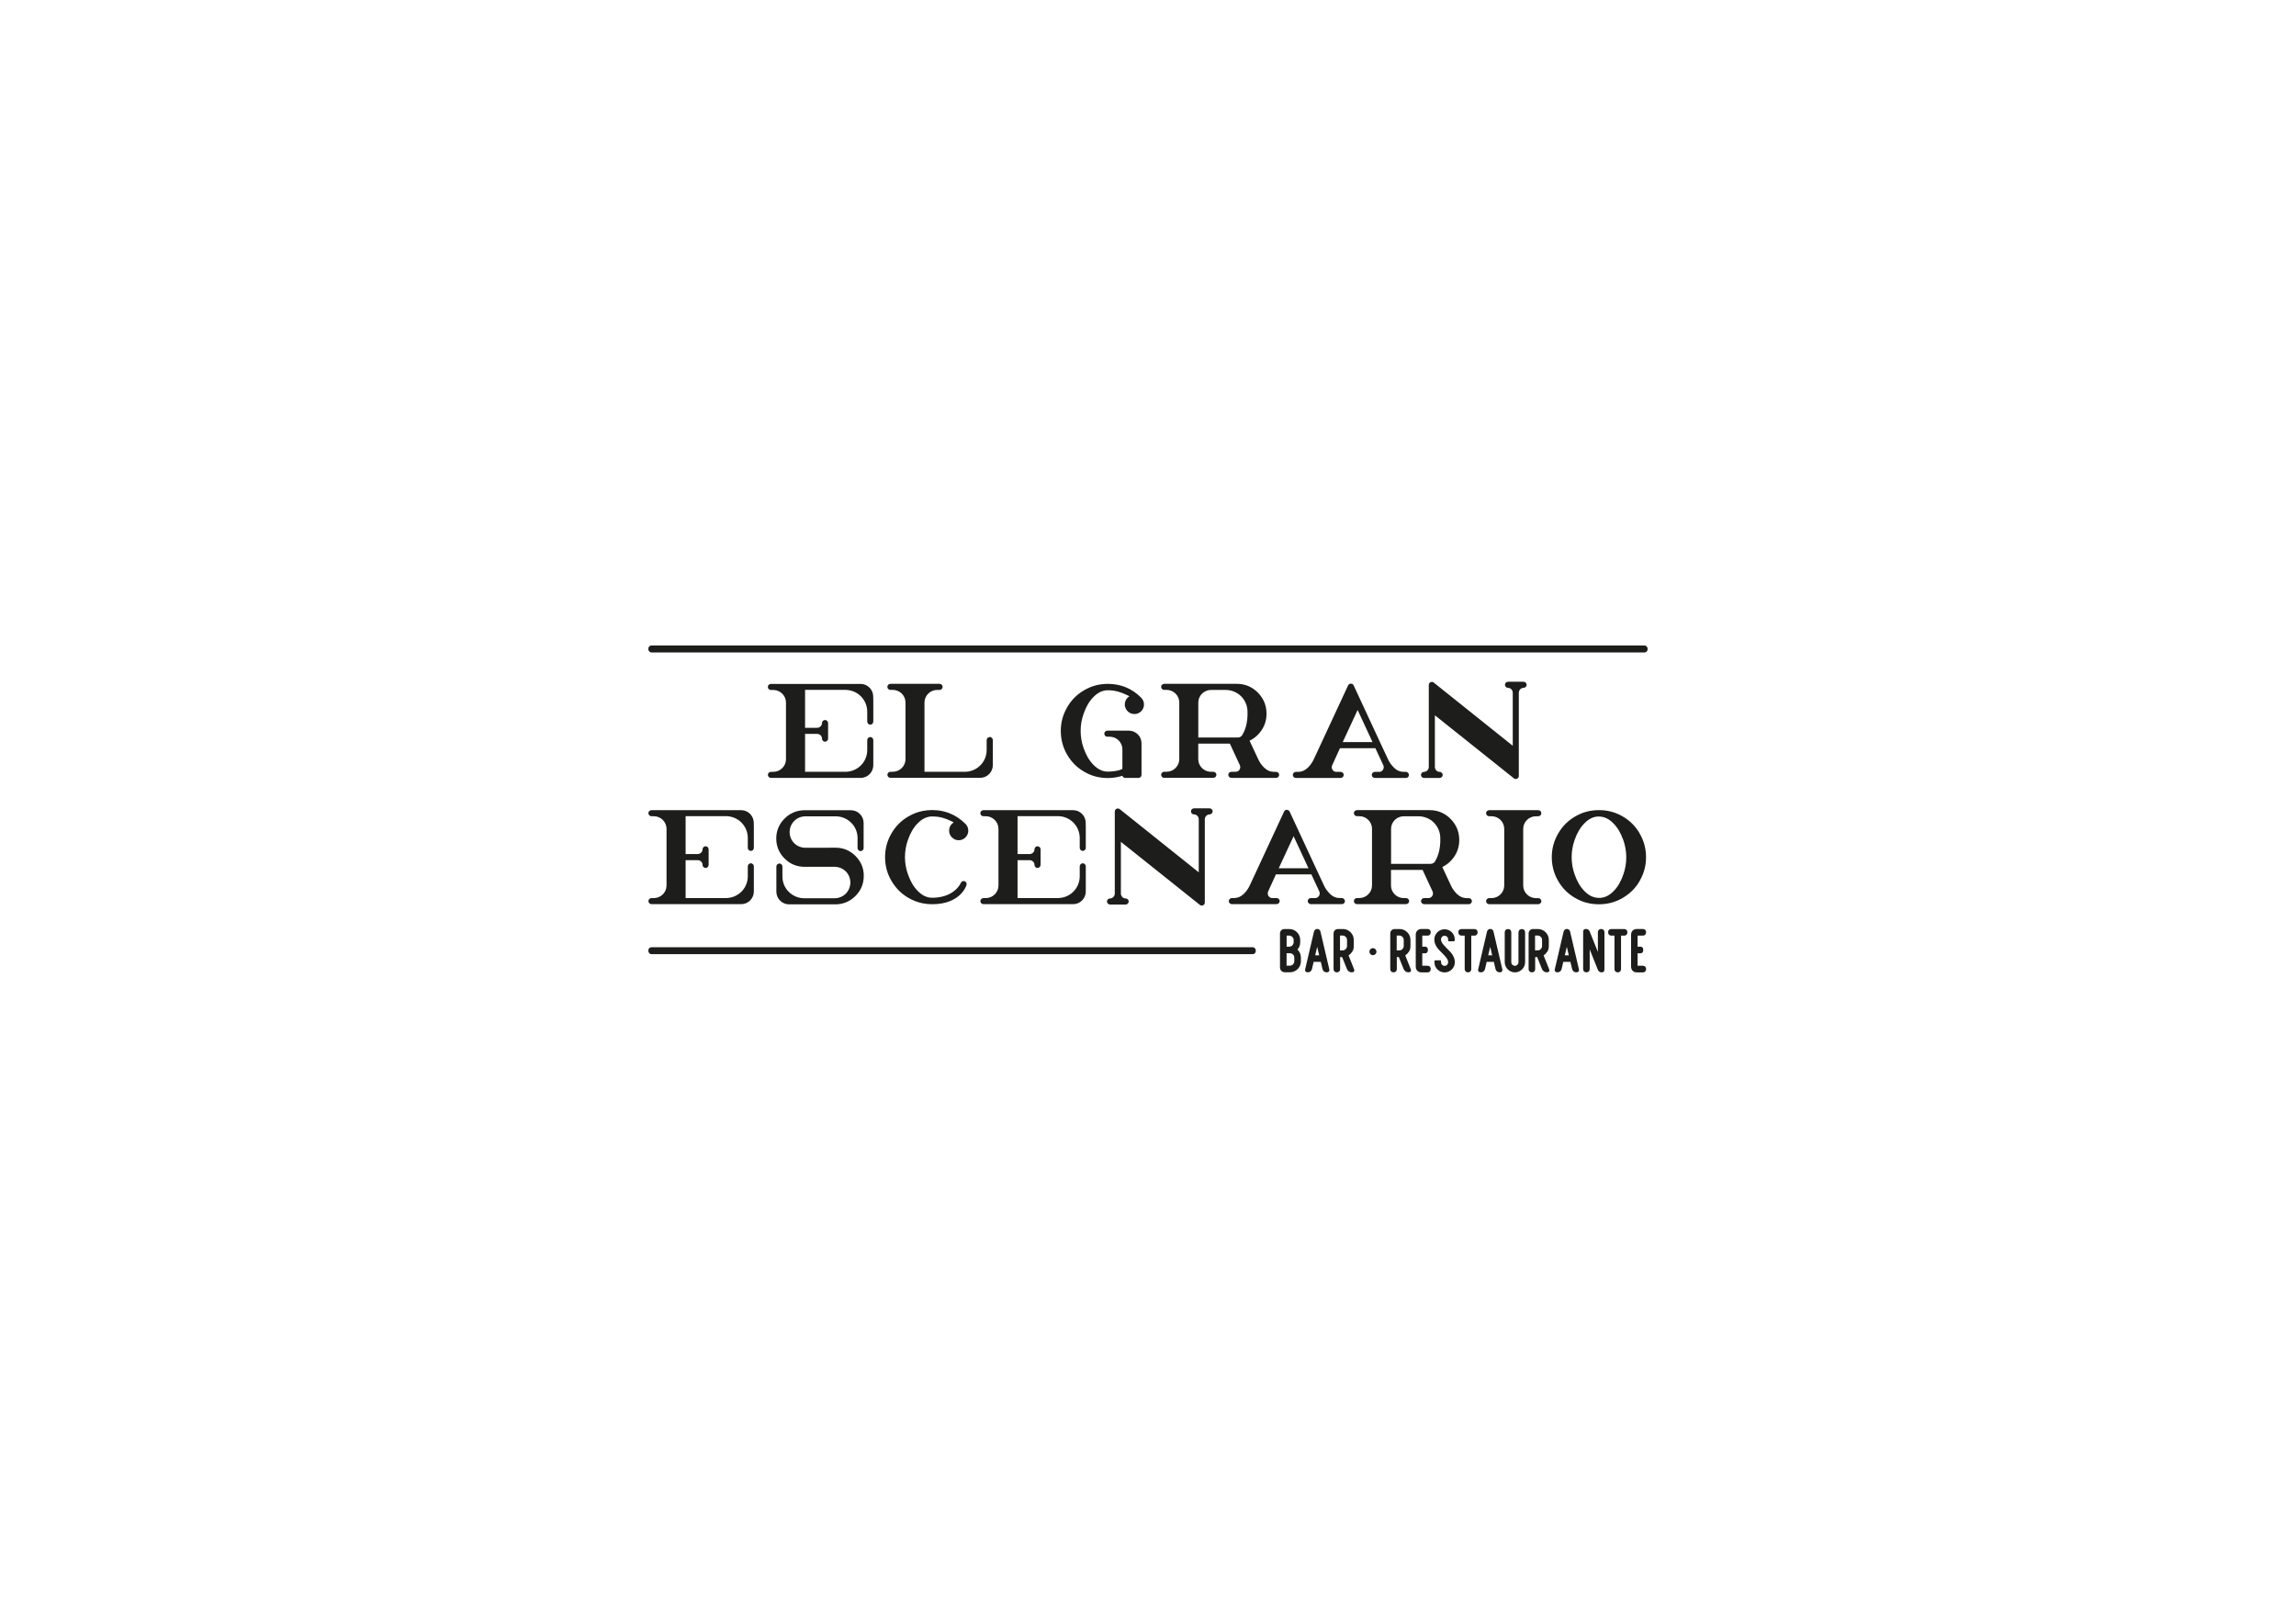 <?xml version="1.0" encoding="UTF-8"?>
<svg id="Capa_1" data-name="Capa 1" xmlns="http://www.w3.org/2000/svg" version="1.1" viewBox="0 0 595.28 419.53">
  <defs>
    <style>
      .cls-1 {
        fill: #1d1d1b;
        stroke-width: 0px;
      }
    </style>
  </defs>
  <rect class="cls-1" x="168.1" y="245.62" width="157.48" height="1.8" rx=".79" ry=".79"/>
  <rect class="cls-1" x="168.1" y="167.38" width="259.07" height="1.8" rx=".79" ry=".79"/>
  <g>
    <path class="cls-1" d="M223.95,227.13s0,0,0,0c0-2.02-.71-3.73-2.15-5.17-1.44-1.44-3.15-2.15-5.17-2.15l-4.11.02h-3.7c-1.08,0-2.13-.42-2.9-1.18,0,0,0,0-.01-.01,0,0,0,0-.01-.01-.76-.76-1.17-1.8-1.17-2.87s.42-2.11,1.17-2.87c0,0,0,0,.01-.01,0,0,0,0,.01-.01.77-.77,1.82-1.19,2.9-1.19h5.14s.05,0,.09,0h2.63c1.34,0,2.63.48,3.65,1.33.12.11.23.22.35.33.14.14.26.27.39.41.82,1,1.27,2.27,1.27,3.57v2.56c0,.39.28.75.67.8.49.07.9-.31.9-.78v-5.89s0,0,0-.01v-.61c0-1.8-1.47-3.29-3.27-3.29,0,0-.01,0-.02,0h-12.27c-1.97.08-3.64.83-5.02,2.25-1.37,1.42-2.07,3.12-2.07,5.09s.73,3.76,2.17,5.19c1.44,1.42,3.15,2.14,5.17,2.14h7.99c1.01.05,1.97.46,2.69,1.18,0,0,0,0,.01.01,0,0,0,0,.01.01.76.76,1.17,1.8,1.17,2.87s-.42,2.11-1.17,2.87c0,0,0,0-.01.01,0,0,0,0-.01.01-.77.77-1.82,1.19-2.9,1.19h-5.14s-.05,0-.09,0h-2.63c-1.34,0-2.63-.48-3.65-1.33-.12-.11-.23-.22-.35-.33-.14-.14-.26-.27-.39-.41-.82-1-1.27-2.27-1.27-3.57v-2.56c0-.39-.28-.75-.67-.8-.49-.07-.9.31-.9.78v5.89s0,0,0,.01v.61c0,1.8,1.47,3.29,3.27,3.29,0,0,.01,0,.02,0h12.27c1.76-.08,3.28-.68,4.57-1.82.15-.13.3-.28.45-.43,1.03-1.06,1.68-2.29,1.94-3.68.09-.46.13-.93.13-1.42,0,0,0,0,0,0Z"/>
    <path class="cls-1" d="M398.83,232.89h-.61c-1.8,0-3.29-1.45-3.3-3.25,0-.01,0-.03,0-.04v-4.26h0v-10.39s0-.03,0-.04c.01-1.8,1.5-3.25,3.3-3.25h.61c.43,0,.79-.35.79-.79s-.35-.79-.79-.79h-12.72c-.42,0-.79.32-.81.73-.03.46.33.84.79.84h.61c1.8,0,3.29,1.45,3.3,3.25,0,.01,0,.03,0,.04v11.91h0v2.74s0,.03,0,.04c-.01,1.8-1.5,3.25-3.3,3.25h-.61c-.43,0-.79.35-.79.79s.35.79.79.79h12.72c.42,0,.79-.32.81-.73.03-.46-.33-.84-.79-.84Z"/>
    <path class="cls-1" d="M348.68,233.6c-.03-.42-.4-.74-.82-.74h-.58c-.91,0-1.73-.37-2.33-.96-.02-.02-.06-.05-.1-.09h0c-.59-.58-1.07-1.21-1.44-1.9h0s-.17-.37-.17-.37l-1.94-4.15-6.94-14.94c-.28-.61-1.16-.61-1.44,0l-8.88,19.12c-.36.79-.87,1.51-1.51,2.17h0c-.09.07-.16.12-.21.17-.6.59-1.42.96-2.33.96h-.58c-.42,0-.79.32-.82.74-.03.46.33.84.79.84h11.58c.42,0,.79-.32.82-.74.03-.46-.33-.84-.79-.84h-.61s0,0,0,0,0,0,0,0h0s-.52,0-.52,0c-.03,0-.06,0-.08,0-.84-.06-1.34-.97-.98-1.73.48-1.03,2.01-4.41,2.01-4.41h9.19s0,0,0,0c0,0,.16.34.37.81.42.91,1.57,3.35,1.68,3.6.35.76-.15,1.67-.98,1.73-.03,0-.06,0-.08,0h-.53s0,0,0,0h-.61c-.45,0-.81.38-.79.84.03.42.4.74.82.74h8.04c.45,0,.81-.38.79-.84ZM335.39,216.83l3.86,8.32h0-7.72l3.86-8.32Z"/>
    <path class="cls-1" d="M381.62,233.63c-.03-.42-.4-.74-.82-.74h-.58c-.91,0-1.73-.37-2.33-.96-.04-.04-.12-.1-.21-.17h0c-.64-.65-1.15-1.37-1.51-2.17l-2.22-4.76c1.31-.66,2.38-1.61,3.19-2.86.8-1.24,1.2-2.63,1.2-4.15,0-2.12-.75-3.95-2.25-5.48-1.51-1.51-3.32-2.27-5.48-2.27h-18.78c-.42,0-.79.32-.81.73-.03.46.33.84.79.84h.61c1.78,0,3.25,1.41,3.3,3.18,0,.04,0,.07,0,.11v14.65s0,.02,0,.04c-.01,1.8-1.5,3.25-3.3,3.25h-.61c-.43,0-.79.35-.79.79s.35.79.79.79h12.72c.42,0,.79-.32.81-.73.03-.46-.33-.84-.79-.84h-.61c-1.8,0-3.29-1.45-3.3-3.25,0-.01,0-.03,0-.04v-4.02s2.57,0,2.57,0h0s5.62,0,5.62,0l.36.77.68,1.47s1.07,2.31,1.55,3.34c.35.76-.15,1.67-.98,1.73-.03,0-.06,0-.08,0h-.53s0,0,0,0h-.61c-.45,0-.81.38-.79.84.03.42.4.74.82.74h11.58c.45,0,.81-.38.79-.84ZM360.66,224.01v-3.16h0s0-5.9,0-5.9c0-.01,0-.03,0-.04.01-1.8,1.5-3.25,3.3-3.25h3.77c1.5,0,2.96.58,4.02,1.64,0,0,.01.01.02.02s.01.01.02.02c.89.9,1.44,2.07,1.59,3.31.02.18.03.36.04.54,0,.04,0,.08,0,.12,0,0,0,0,0,0v1.02c-.05,1.36-.28,2.6-.71,3.69-.16.41-.34.8-.56,1.17-.02.04-.11.18-.12.21-.23.35-.63.59-1.07.59h-10.3Z"/>
    <path class="cls-1" d="M314.4,210.34c-.02-.42-.39-.74-.81-.74h-2s-2,0-2,0c-.42,0-.79.32-.81.74-.03.46.34.84.79.84.68,0,1.23.59,1.23,1.27v1.89s0,11.86,0,11.86c0,0,0,0,0,0l-20.48-16.38c-.52-.42-1.29-.05-1.29.62v19.37h0v1.89c0,.68-.56,1.27-1.23,1.27-.45,0-.82.38-.79.84.02.42.39.74.81.74h2s2,0,2,0c.42,0,.79-.32.81-.74.03-.46-.34-.84-.79-.84-.68,0-1.23-.59-1.23-1.27v-1.89s0-11.51,0-11.51c0,0,0,0,0,0l20.49,16.35c.51.41,1.27.04,1.27-.61v-12.35s0-7.35,0-7.35h0v-1.89c0-.68.56-1.27,1.23-1.27.45,0,.82-.38.79-.84Z"/>
    <path class="cls-1" d="M251.04,215.4s0-.02,0-.04c0-.67-.24-1.24-.73-1.73-1.27-1.27-2.68-2.2-4.23-2.79-.18-.07-.37-.13-.55-.2-.28-.09-.56-.17-.85-.24-.48-.12-.97-.2-1.47-.26-.1-.01-.2-.02-.3-.03-.41-.04-.82-.06-1.24-.06h0c-.83,0-1.63.08-2.41.23-1.3.25-2.53.72-3.7,1.4-1.88,1.08-3.36,2.56-4.44,4.44-1.03,1.77-1.58,3.67-1.64,5.73,0,.13,0,.27,0,.41,0,0,0,0,0,0s0,0,0,0c0,.14,0,.27,0,.41.06,2.06.6,3.96,1.64,5.73,1.09,1.88,2.56,3.36,4.44,4.44,1.17.68,2.4,1.14,3.7,1.4.78.15,1.58.23,2.41.23h0c7.46,0,8.89-4.91,8.89-4.91.15-.39,0-.85-.38-1.03-.42-.2-.9,0-1.07.42,0,0-1.6,3.84-7.44,3.84-1.29,0-2.49-.54-3.59-1.63-.62-.59-1.16-1.3-1.64-2.13-.38-.67-.72-1.42-1.01-2.25,0-.01-.01-.03-.02-.04-.52-1.45-.78-2.97-.78-4.49,0-1.52.26-3.04.78-4.49,0-.01.01-.03.02-.04.29-.83.62-1.58,1.01-2.25.47-.83,1.02-1.54,1.64-2.13,1.1-1.09,2.31-1.63,3.59-1.63.59,0,1.16.04,1.72.12.31.05.62.12.94.21.75.2,1.51.5,2.3.88.21.1.43.21.64.32-.16.1-.32.23-.46.37-.49.49-.72,1.06-.73,1.73,0,.01,0,.02,0,.04,0,0,0,.01,0,.02,0,0,0,0,0,.01,0,0,0,0,0,.01,0,.68.25,1.24.73,1.72.49.49,1.07.73,1.76.73s1.25-.24,1.75-.73c.48-.48.72-1.05.73-1.72,0,0,0,0,0-.01,0,0,0,0,0,0,0,0,0-.01,0-.02Z"/>
    <path class="cls-1" d="M425.09,216.06c-1.1-1.87-2.58-3.34-4.47-4.41-.5-.29-1.02-.54-1.55-.74-.06-.03-.13-.05-.19-.08-.05-.02-.1-.04-.14-.05-.06-.02-.12-.04-.19-.07-.05-.02-.11-.04-.16-.05-.03,0-.06-.02-.09-.03-1.19-.38-2.43-.57-3.74-.56-.02,0-.03,0-.05,0,0,0,0,0,0,0,0,0,0,0,0,0-.03,0-.07,0-.1,0-2.16.02-4.16.56-5.99,1.63-1.88,1.08-3.36,2.56-4.44,4.44-.02.03-.04.07-.06.12-1.06,1.85-1.59,3.86-1.59,6.02s.54,4.26,1.64,6.14c1.08,1.88,2.56,3.36,4.44,4.44.42.24.85.46,1.29.65,0,0,.01,0,.02,0,.07.03.14.06.21.09.06.02.12.05.17.07.04.02.08.03.13.05.11.04.21.08.32.12.03,0,.06.02.09.03.08.03.16.05.25.08.04.01.09.03.13.04.06.02.13.04.19.05.99.28,2.03.42,3.1.44.03,0,.06,0,.09,0,.03,0,.07,0,.1,0,.03,0,.06,0,.09,0,.02,0,.05,0,.07,0,.03,0,.05,0,.08,0,0,0,.01,0,.02,0,2.17-.03,4.17-.59,6-1.67,1.87-1.1,3.34-2.58,4.41-4.47.02-.03.04-.07.05-.12,1.05-1.86,1.56-3.87,1.54-6.03-.02-2.22-.57-4.25-1.69-6.12ZM420.88,226.73s0,.03-.01.04c-.28.83-.61,1.58-.99,2.26-.47.83-1.01,1.54-1.62,2.14-1.03,1.02-2.14,1.57-3.34,1.65-.05,0-.1,0-.16,0-.08,0-.16,0-.24,0-1.29,0-2.49-.54-3.59-1.63-.62-.59-1.16-1.3-1.64-2.13-.38-.67-.72-1.42-1.01-2.25,0-.01-.01-.03-.02-.04-1.04-2.9-1.04-6.09,0-9,0-.01.01-.03.02-.04.29-.83.62-1.58,1.01-2.25.47-.83,1.02-1.54,1.64-2.13,1.03-1.02,2.16-1.56,3.35-1.62.08,0,.16,0,.24,0,1.29,0,2.5.52,3.61,1.6.62.59,1.17,1.29,1.65,2.11.39.67.73,1.42,1.03,2.24,0,.01.01.03.02.04,1.06,2.9,1.08,6.08.07,8.99Z"/>
    <path class="cls-1" d="M195.43,213.98v-.61c0-1.8-1.45-3.28-3.25-3.29-.01,0-.03,0-.04,0h-23.22c-.42,0-.79.32-.81.73-.03.46.33.84.79.84h.61c1.8,0,3.29,1.45,3.3,3.25,0,.01,0,.03,0,.04v14.65s0,.03,0,.04c-.01,1.8-1.5,3.25-3.3,3.25h-.58c-.42,0-.79.32-.81.73-.03.46.33.84.79.84h23.25s.03,0,.04,0c1.8-.01,3.25-1.49,3.25-3.29v-.61s0,0,0-.01v-5.89c0-.45-.38-.82-.84-.79-.42.03-.73.39-.73.81v2.54c0,1.49-.58,2.93-1.63,3.98,0,0-.01.01-.02.02s-.01.01-.02.02c-1.07,1.06-2.52,1.64-4.02,1.64h-10.43v-5.31h0v-4.52h3.13c.68,0,1.27.55,1.26,1.23,0,.46.38.82.84.79.42-.03.74-.39.74-.81v-4c0-.42-.32-.78-.74-.81-.46-.03-.84.34-.84.79,0,.68-.59,1.23-1.26,1.23h-3.13v-9.83h10.43c1.5,0,2.96.58,4.02,1.64,0,0,.01.01.02.02s.01.01.02.02c1.05,1.06,1.63,2.49,1.63,3.98v2.54c0,.42.32.79.73.81.46.03.84-.33.84-.79v-5.89s0,0,0-.01Z"/>
    <path class="cls-1" d="M281.49,213.98v-.61c0-1.8-1.45-3.28-3.25-3.29-.01,0-.03,0-.04,0h-23.22c-.42,0-.79.32-.81.73-.03.46.33.84.79.84h.61c1.8,0,3.29,1.45,3.3,3.25,0,.01,0,.03,0,.04v14.65s0,.03,0,.04c-.01,1.8-1.5,3.25-3.3,3.25h-.58c-.42,0-.79.32-.81.73-.03.46.33.84.79.84h23.25s.03,0,.04,0c1.8-.01,3.25-1.49,3.25-3.29v-.61s0,0,0-.01v-5.89c0-.45-.38-.82-.84-.79-.42.03-.73.39-.73.81v2.54c0,1.49-.58,2.93-1.63,3.98,0,0-.01.01-.02.02s-.01.01-.02.02c-1.07,1.06-2.52,1.64-4.02,1.64h-10.43v-5.31h0v-4.52h3.13c.68,0,1.27.55,1.26,1.23,0,.46.38.82.84.79.42-.03.74-.39.74-.81v-4c0-.42-.32-.78-.74-.81-.46-.03-.84.34-.84.79,0,.68-.59,1.23-1.26,1.23h-3.13v-9.83h10.43c1.5,0,2.96.58,4.02,1.64,0,0,.01.01.02.02s.01.01.02.02c1.05,1.06,1.63,2.49,1.63,3.98v2.54c0,.42.32.79.73.81.46.03.84-.33.84-.79v-5.89s0,0,0-.01Z"/>
  </g>
  <g>
    <path class="cls-1" d="M365.28,200.88c-.03-.42-.4-.74-.82-.74h-.58c-.91,0-1.73-.37-2.33-.96-.02-.02-.06-.05-.1-.09h0c-.59-.58-1.07-1.21-1.44-1.9h0s-.17-.37-.17-.37l-1.94-4.15-6.94-14.94c-.28-.61-1.16-.61-1.44,0l-8.88,19.12c-.36.79-.87,1.51-1.51,2.17h0c-.09.07-.16.12-.21.17-.6.59-1.42.96-2.33.96h-.58c-.42,0-.79.32-.82.74-.03.46.33.84.79.84h11.58c.42,0,.79-.32.82-.74.03-.46-.33-.84-.79-.84h-.61s0,0,0,0,0,0,0,0h0s-.52,0-.52,0c-.03,0-.06,0-.08,0-.84-.06-1.34-.97-.98-1.73.48-1.03,2.01-4.41,2.01-4.41h9.19s0,0,0,0c0,0,.16.34.37.81.42.91,1.57,3.35,1.68,3.6.35.76-.15,1.67-.98,1.73-.03,0-.06,0-.08,0h-.53s0,0,0,0h-.61c-.45,0-.81.38-.79.84.03.42.4.74.82.74h8.04c.45,0,.81-.38.79-.84ZM351.99,184.1l3.86,8.32h0-7.72l3.86-8.32Z"/>
    <path class="cls-1" d="M331.65,200.88c-.03-.42-.4-.74-.82-.74h-.58c-.91,0-1.73-.37-2.33-.96-.04-.04-.12-.1-.21-.17h0c-.64-.65-1.15-1.37-1.51-2.17l-2.22-4.76c1.31-.66,2.38-1.61,3.19-2.86.8-1.24,1.2-2.63,1.2-4.15,0-2.12-.75-3.95-2.25-5.48-1.51-1.51-3.32-2.27-5.48-2.27h-18.78c-.42,0-.79.32-.81.73-.03.46.33.84.79.84h.61c1.78,0,3.25,1.41,3.3,3.18,0,.04,0,.07,0,.11v14.65s0,.02,0,.04c-.01,1.8-1.5,3.25-3.3,3.25h-.61c-.43,0-.79.35-.79.79s.35.79.79.79h12.72c.42,0,.79-.32.81-.73.03-.46-.33-.84-.79-.84h-.61c-1.8,0-3.29-1.45-3.3-3.25,0-.01,0-.03,0-.04v-4.02s2.57,0,2.57,0h0s5.62,0,5.62,0l.36.77.68,1.47s1.07,2.31,1.55,3.34c.35.76-.15,1.67-.98,1.73-.03,0-.06,0-.08,0h-.53s0,0,0,0h-.61c-.45,0-.81.38-.79.84.03.42.4.74.82.74h11.58c.45,0,.81-.38.79-.84ZM310.68,191.25v-3.16h0s0-5.9,0-5.9c0-.01,0-.03,0-.04.01-1.8,1.5-3.25,3.3-3.25h3.77c1.5,0,2.96.58,4.02,1.64,0,0,.01.01.02.02s.01.01.02.02c.89.9,1.44,2.07,1.59,3.31.02.18.03.36.04.54,0,.04,0,.08,0,.12,0,0,0,0,0,0v1.02c-.05,1.36-.28,2.6-.71,3.69-.16.41-.34.8-.56,1.17-.02.04-.11.18-.12.21-.23.35-.63.59-1.07.59h-10.3Z"/>
    <path class="cls-1" d="M395.81,177.52c-.02-.42-.39-.74-.81-.74h-2s-2,0-2,0c-.42,0-.79.32-.81.74-.03.46.34.84.79.84.68,0,1.23.59,1.23,1.27v1.89s0,11.86,0,11.86c0,0,0,0,0,0l-20.48-16.38c-.52-.42-1.29-.05-1.29.62v19.37h0v1.89c0,.68-.56,1.27-1.23,1.27-.45,0-.82.38-.79.84.02.42.39.74.81.74h2s2,0,2,0c.42,0,.79-.32.81-.74.03-.46-.34-.84-.79-.84-.68,0-1.23-.59-1.23-1.27v-1.89s0-11.51,0-11.51c0,0,0,0,0,0l20.49,16.35c.51.41,1.27.04,1.27-.61v-12.35s0-7.35,0-7.35h0v-1.89c0-.68.56-1.27,1.23-1.27.45,0,.82-.38.79-.84Z"/>
    <path class="cls-1" d="M226.4,181.24v-.61c0-1.8-1.45-3.28-3.25-3.29-.01,0-.03,0-.04,0h-23.22c-.42,0-.79.32-.81.73-.03.46.33.84.79.84h.61c1.8,0,3.29,1.45,3.3,3.25,0,.01,0,.03,0,.04v14.65s0,.03,0,.04c-.01,1.8-1.5,3.25-3.3,3.25h-.58c-.42,0-.79.32-.81.73-.03.46.33.84.79.84h23.25s.03,0,.04,0c1.8-.01,3.25-1.49,3.25-3.29v-.61s0,0,0-.01v-5.89c0-.45-.38-.82-.84-.79-.42.03-.73.39-.73.81v2.54c0,1.49-.58,2.93-1.63,3.98,0,0-.01.01-.02.02s-.01.01-.02.02c-1.07,1.06-2.52,1.64-4.02,1.64h-10.43v-5.31h0v-4.52h3.13c.68,0,1.27.55,1.26,1.23,0,.46.38.82.84.79.42-.03.74-.39.74-.81v-4c0-.42-.32-.78-.74-.81-.46-.03-.84.34-.84.79,0,.68-.59,1.23-1.26,1.23h-3.13v-9.83h10.43c1.5,0,2.96.58,4.02,1.64,0,0,.01.01.02.02s.01.01.02.02c1.05,1.06,1.63,2.49,1.63,3.98v2.54c0,.42.32.79.73.81.46.03.84-.33.84-.79v-5.89s0,0,0-.01Z"/>
    <path class="cls-1" d="M256.54,191.12c-.42.03-.73.39-.73.81v2.54c0,1.49-.58,2.93-1.63,3.98,0,0-.01.01-.02.02s-.01.01-.02.02c-1.07,1.06-2.52,1.64-4.02,1.64h-10.43v-17.98c.01-1.8,1.5-3.25,3.3-3.25h.61c.43,0,.79-.35.79-.79s-.35-.79-.79-.79h-12.72c-.42,0-.79.32-.81.73-.03.46.33.84.79.84h.61c1.8,0,3.29,1.45,3.3,3.25,0,.01,0,.03,0,.04v14.65s0,.03,0,.04c-.01,1.8-1.5,3.25-3.3,3.25h-.58c-.42,0-.79.32-.81.73-.03.46.33.84.79.84h23.25s.03,0,.04,0c1.8-.01,3.25-1.49,3.25-3.29v-.61s0,0,0-.01v-5.89c0-.45-.38-.82-.84-.79Z"/>
    <path class="cls-1" d="M295.87,180.91c-2.39-2.39-5.27-3.58-8.65-3.58-2.2,0-4.24.54-6.1,1.63-1.88,1.08-3.36,2.56-4.44,4.44-.02.03-.04.07-.06.12-1.06,1.85-1.59,3.86-1.59,6.02s.54,4.26,1.64,6.14c1.08,1.88,2.56,3.36,4.44,4.44,1.86,1.09,3.9,1.63,6.1,1.63,1.32,0,2.57-.2,3.78-.59,0,0,0,0,0,.01.1.32.4.54.75.54h3.43c.35,0,.65-.23.75-.54.02-.08.04-.24.04-.24h0v-8.18s0-.03,0-.04c-.01-1.8-1.49-3.25-3.29-3.25h-5.55c-.42,0-.79.32-.81.73-.03.46.33.84.79.84h.61c1.8,0,3.28,1.45,3.29,3.25v5.09c-.33.18-.74.33-.95.38-.91.22-1.85.33-2.83.33-1.29,0-2.49-.54-3.59-1.63-.62-.59-1.16-1.3-1.64-2.13-.38-.67-.72-1.42-1.01-2.25,0-.01-.01-.03-.02-.04-1.04-2.9-1.04-6.09,0-9,0-.01.01-.03.02-.04.29-.83.62-1.58,1.01-2.25.47-.83,1.02-1.54,1.64-2.13,1.03-1.02,2.16-1.56,3.35-1.62.08,0,.16,0,.24,0,.85-.02,1.74.1,2.66.35.75.2,1.51.5,2.3.88.21.1.43.21.64.32-.16.1-.32.23-.46.37-.5.5-.74,1.1-.73,1.8.01.79.4,1.53,1.07,2,.47.33,1.03.47,1.6.44.6-.04,1.12-.27,1.57-.72.33-.33.56-.75.67-1.2,0,0,0,0,0-.01.04-.16.06-.33.06-.5.01-.7-.23-1.29-.73-1.79Z"/>
  </g>
  <g>
    <path class="cls-1" d="M336.39,246.22c.29.26.51.58.66.94.15.36.23.74.23,1.14v.97c0,.4-.07.77-.22,1.11-.15.34-.35.64-.61.9s-.56.46-.9.61c-.34.15-.71.22-1.11.22h-1.29c-.38,0-.69-.12-.93-.36s-.36-.55-.36-.93v-8.73c0-.36.11-.64.33-.86s.51-.33.88-.33h1.19c.4,0,.77.07,1.11.22.34.15.64.35.9.61s.46.56.61.9c.15.34.22.71.22,1.11v.6c0,.74-.24,1.38-.73,1.9l.02-.02ZM335.4,243.74c0-.3-.11-.57-.34-.79-.23-.22-.49-.34-.79-.34h-.69v2.86h.69c.3,0,.57-.11.79-.34s.34-.49.34-.79v-.6ZM335.57,248.3c0-.3-.11-.57-.34-.79-.23-.22-.49-.34-.79-.34h-.87v3.23h.87c.3,0,.57-.11.79-.34s.34-.49.34-.79v-.97Z"/>
    <path class="cls-1" d="M340.69,241.54c.05-.2.15-.36.3-.48.15-.12.32-.18.54-.18.2,0,.37.06.52.18.15.12.24.28.3.48l2.28,9.74c.07.26.04.47-.09.62-.13.15-.32.23-.59.23s-.49-.08-.68-.23c-.19-.15-.32-.36-.39-.62l-.44-1.87h-1.85l-.44,1.87c-.07.26-.2.47-.39.62-.19.15-.42.23-.68.23s-.46-.08-.59-.23c-.13-.15-.16-.36-.09-.62l2.28-9.74ZM341.51,245.49l-.52,2.22h1.03l-.52-2.22Z"/>
    <path class="cls-1" d="M350.99,245.33c0,.54-.12,1.01-.36,1.39-.24.38-.57.73-.99,1.03l1.41,3.53c.11.26.11.47,0,.62-.11.15-.3.23-.58.23s-.53-.08-.75-.23c-.23-.15-.39-.36-.5-.62l-1.25-3.11h-.52v3.11c0,.26-.08.47-.23.62s-.36.23-.62.23-.47-.08-.62-.23c-.15-.15-.23-.36-.23-.62v-9.19c0-.36.11-.64.33-.86s.51-.33.88-.33h1.19c.4,0,.77.07,1.11.22.34.15.64.35.9.61s.46.56.61.9c.15.34.22.71.22,1.11v1.59ZM347.42,242.59v3.85h.69c.3,0,.57-.11.79-.34s.34-.49.34-.79v-1.59c0-.3-.11-.57-.34-.79-.23-.22-.49-.34-.79-.34h-.69Z"/>
    <path class="cls-1" d="M356.6,246.13c.18.18.27.39.27.64s-.09.47-.27.64-.39.27-.64.27-.47-.09-.64-.27-.27-.39-.27-.64.09-.47.27-.64.39-.27.64-.27.47.09.64.27Z"/>
    <path class="cls-1" d="M365.69,245.33c0,.54-.12,1.01-.36,1.39-.24.38-.57.73-.99,1.03l1.41,3.53c.11.26.11.47,0,.62-.11.15-.3.23-.58.23s-.53-.08-.75-.23c-.23-.15-.39-.36-.5-.62l-1.25-3.11h-.52v3.11c0,.26-.08.47-.23.62s-.36.23-.62.23-.47-.08-.62-.23c-.15-.15-.23-.36-.23-.62v-9.19c0-.36.11-.64.33-.86s.51-.33.88-.33h1.19c.4,0,.77.07,1.11.22.34.15.64.35.9.61s.46.56.61.9c.15.34.22.71.22,1.11v1.59ZM362.12,242.59v3.85h.69c.3,0,.57-.11.79-.34s.34-.49.34-.79v-1.59c0-.3-.11-.57-.34-.79-.23-.22-.49-.34-.79-.34h-.69Z"/>
    <path class="cls-1" d="M367.47,251.73c-.27-.27-.41-.63-.41-1.08v-8.27c0-.45.14-.81.41-1.08s.63-.41,1.08-.41h1.55c.26,0,.47.08.62.23.15.15.23.36.23.62s-.08.48-.23.63c-.15.16-.36.24-.62.24h-1.35v2.86h.73c.21,0,.38.07.52.2.13.13.2.3.2.52v.26c0,.23-.07.4-.2.54s-.3.2-.52.2h-.73v3.23h1.35c.26,0,.47.08.62.23.15.15.23.36.23.62s-.08.48-.23.63c-.15.16-.36.24-.62.24h-1.55c-.45,0-.81-.14-1.08-.41Z"/>
    <path class="cls-1" d="M375.96,246.76c.22.24.42.5.6.77s.33.58.45.9c.12.32.18.68.18,1.08,0,.36-.07.7-.21,1.02-.14.32-.33.61-.57.84s-.52.43-.84.57c-.32.14-.66.21-1.02.21s-.69-.07-1.01-.2c-.32-.13-.6-.31-.84-.55-.24-.23-.44-.51-.58-.82s-.21-.65-.21-1.01v-.28c0-.19.09-.28.28-.28h1.15c.19,0,.28.09.28.28v.28c0,.24.09.44.27.62.18.17.39.26.64.26.26,0,.49-.09.66-.27s.27-.4.27-.66c0-.13-.02-.27-.06-.42-.04-.15-.11-.31-.22-.49-.11-.18-.26-.39-.47-.62-.21-.24-.47-.52-.78-.83l-.18-.18c-.21-.2-.43-.41-.64-.64-.22-.23-.42-.49-.6-.76s-.33-.58-.45-.9c-.12-.32-.18-.68-.18-1.08,0-.36.07-.7.21-1.02.14-.32.33-.61.57-.84s.52-.43.84-.57c.32-.14.66-.21,1.02-.21s.69.07,1.01.2c.32.13.6.31.84.55.24.23.44.51.58.82s.21.65.21,1.01v.26c0,.19-.09.28-.26.28h-1.17c-.19,0-.28-.09-.28-.28v-.28c0-.24-.09-.44-.27-.62-.18-.17-.39-.26-.64-.26-.26,0-.49.09-.66.27s-.27.4-.27.66c0,.13.02.27.06.42.04.15.11.31.22.49.11.18.26.39.47.62.2.24.47.52.78.83l.18.18c.21.2.43.42.64.65Z"/>
    <path class="cls-1" d="M378.34,242.38c-.15-.15-.23-.35-.23-.61v-.02c-.01-.26.06-.47.21-.62s.36-.23.62-.23h3.31c.26,0,.47.08.62.23.15.15.23.36.23.62v.02c0,.25-.08.45-.23.61s-.35.23-.59.23h-.83v8.67c0,.26-.08.47-.23.62s-.36.23-.62.23-.47-.08-.62-.23c-.15-.15-.23-.36-.23-.62v-8.67h-.81c-.25,0-.45-.08-.61-.23Z"/>
    <path class="cls-1" d="M385.55,241.54c.05-.2.15-.36.3-.48.15-.12.32-.18.54-.18.2,0,.37.06.52.18.15.12.24.28.3.48l2.28,9.74c.07.26.04.47-.09.62-.13.15-.32.23-.59.23s-.49-.08-.68-.23c-.19-.15-.32-.36-.39-.62l-.44-1.87h-1.85l-.44,1.87c-.07.26-.2.47-.39.62-.19.15-.42.23-.68.23s-.46-.08-.59-.23c-.13-.15-.16-.36-.09-.62l2.28-9.74ZM386.37,245.49l-.52,2.22h1.03l-.52-2.22Z"/>
    <path class="cls-1" d="M393.71,241.76c0-.26.08-.47.23-.62s.36-.23.62-.23.47.08.62.23c.15.15.23.36.23.62v7.74c0,.36-.07.7-.21,1.02-.14.32-.33.61-.57.84s-.52.43-.84.57c-.32.14-.66.21-1.02.21s-.7-.07-1.02-.21c-.32-.14-.61-.33-.84-.57s-.43-.52-.57-.84c-.14-.32-.21-.66-.21-1.02v-7.74c0-.26.08-.47.23-.62s.36-.23.62-.23.47.08.62.23c.15.15.23.36.23.62v7.74c0,.26.09.49.27.66s.4.27.66.27.49-.09.66-.27.27-.4.27-.66v-7.74Z"/>
    <path class="cls-1" d="M401.56,245.33c0,.54-.12,1.01-.36,1.39-.24.38-.57.73-.99,1.03l1.41,3.53c.11.26.11.47,0,.62-.11.15-.3.23-.58.23s-.53-.08-.75-.23c-.23-.15-.39-.36-.5-.62l-1.25-3.11h-.52v3.11c0,.26-.08.47-.23.62s-.36.23-.62.23-.47-.08-.62-.23c-.15-.15-.23-.36-.23-.62v-9.19c0-.36.11-.64.33-.86s.51-.33.88-.33h1.19c.4,0,.77.07,1.11.22.34.15.64.35.9.61s.46.56.61.9c.15.34.22.71.22,1.11v1.59ZM397.99,242.59v3.85h.69c.3,0,.57-.11.79-.34s.34-.49.34-.79v-1.59c0-.3-.11-.57-.34-.79-.23-.22-.49-.34-.79-.34h-.69Z"/>
    <path class="cls-1" d="M405.41,241.54c.05-.2.15-.36.3-.48.15-.12.32-.18.54-.18.2,0,.37.06.52.18.15.12.24.28.3.48l2.28,9.74c.07.26.04.47-.09.62-.13.15-.32.23-.59.23s-.49-.08-.68-.23c-.19-.15-.32-.36-.39-.62l-.44-1.87h-1.85l-.44,1.87c-.07.26-.2.47-.39.62-.19.15-.42.23-.68.23s-.46-.08-.59-.23c-.13-.15-.16-.36-.09-.62l2.28-9.74ZM406.23,245.49l-.52,2.22h1.03l-.52-2.22Z"/>
    <path class="cls-1" d="M414.28,241.74c0-.26.08-.47.23-.62s.36-.23.62-.23.47.08.62.23c.15.15.23.36.23.62v9.68c0,.23-.06.4-.19.53s-.3.19-.53.19-.42-.06-.6-.18c-.17-.12-.3-.28-.38-.48l-2.12-5.3v5.1c0,.26-.08.47-.23.62s-.36.23-.62.23-.47-.08-.62-.23c-.15-.15-.23-.36-.23-.62v-9.68c0-.22.06-.4.19-.53s.3-.19.53-.19.42.06.6.18c.17.12.3.28.38.48l2.12,5.3v-5.1Z"/>
    <path class="cls-1" d="M417.17,242.38c-.15-.15-.23-.35-.23-.61v-.02c-.01-.26.06-.47.21-.62s.36-.23.62-.23h3.31c.26,0,.47.08.62.23.15.15.23.36.23.62v.02c0,.25-.08.45-.23.61s-.35.23-.59.23h-.83v8.67c0,.26-.08.47-.23.62s-.36.23-.62.23-.47-.08-.62-.23c-.15-.15-.23-.36-.23-.62v-8.67h-.81c-.25,0-.45-.08-.61-.23Z"/>
    <path class="cls-1" d="M423.3,251.73c-.27-.27-.41-.63-.41-1.08v-8.27c0-.45.14-.81.41-1.08s.63-.41,1.08-.41h1.55c.26,0,.47.08.62.23.15.15.23.36.23.62s-.08.48-.23.63c-.15.16-.36.24-.62.24h-1.35v2.86h.73c.21,0,.38.07.52.2.13.13.2.3.2.52v.26c0,.23-.07.4-.2.54s-.3.2-.52.2h-.73v3.23h1.35c.26,0,.47.08.62.23.15.15.23.36.23.62s-.08.48-.23.63c-.15.16-.36.24-.62.24h-1.55c-.45,0-.81-.14-1.08-.41Z"/>
  </g>
</svg>